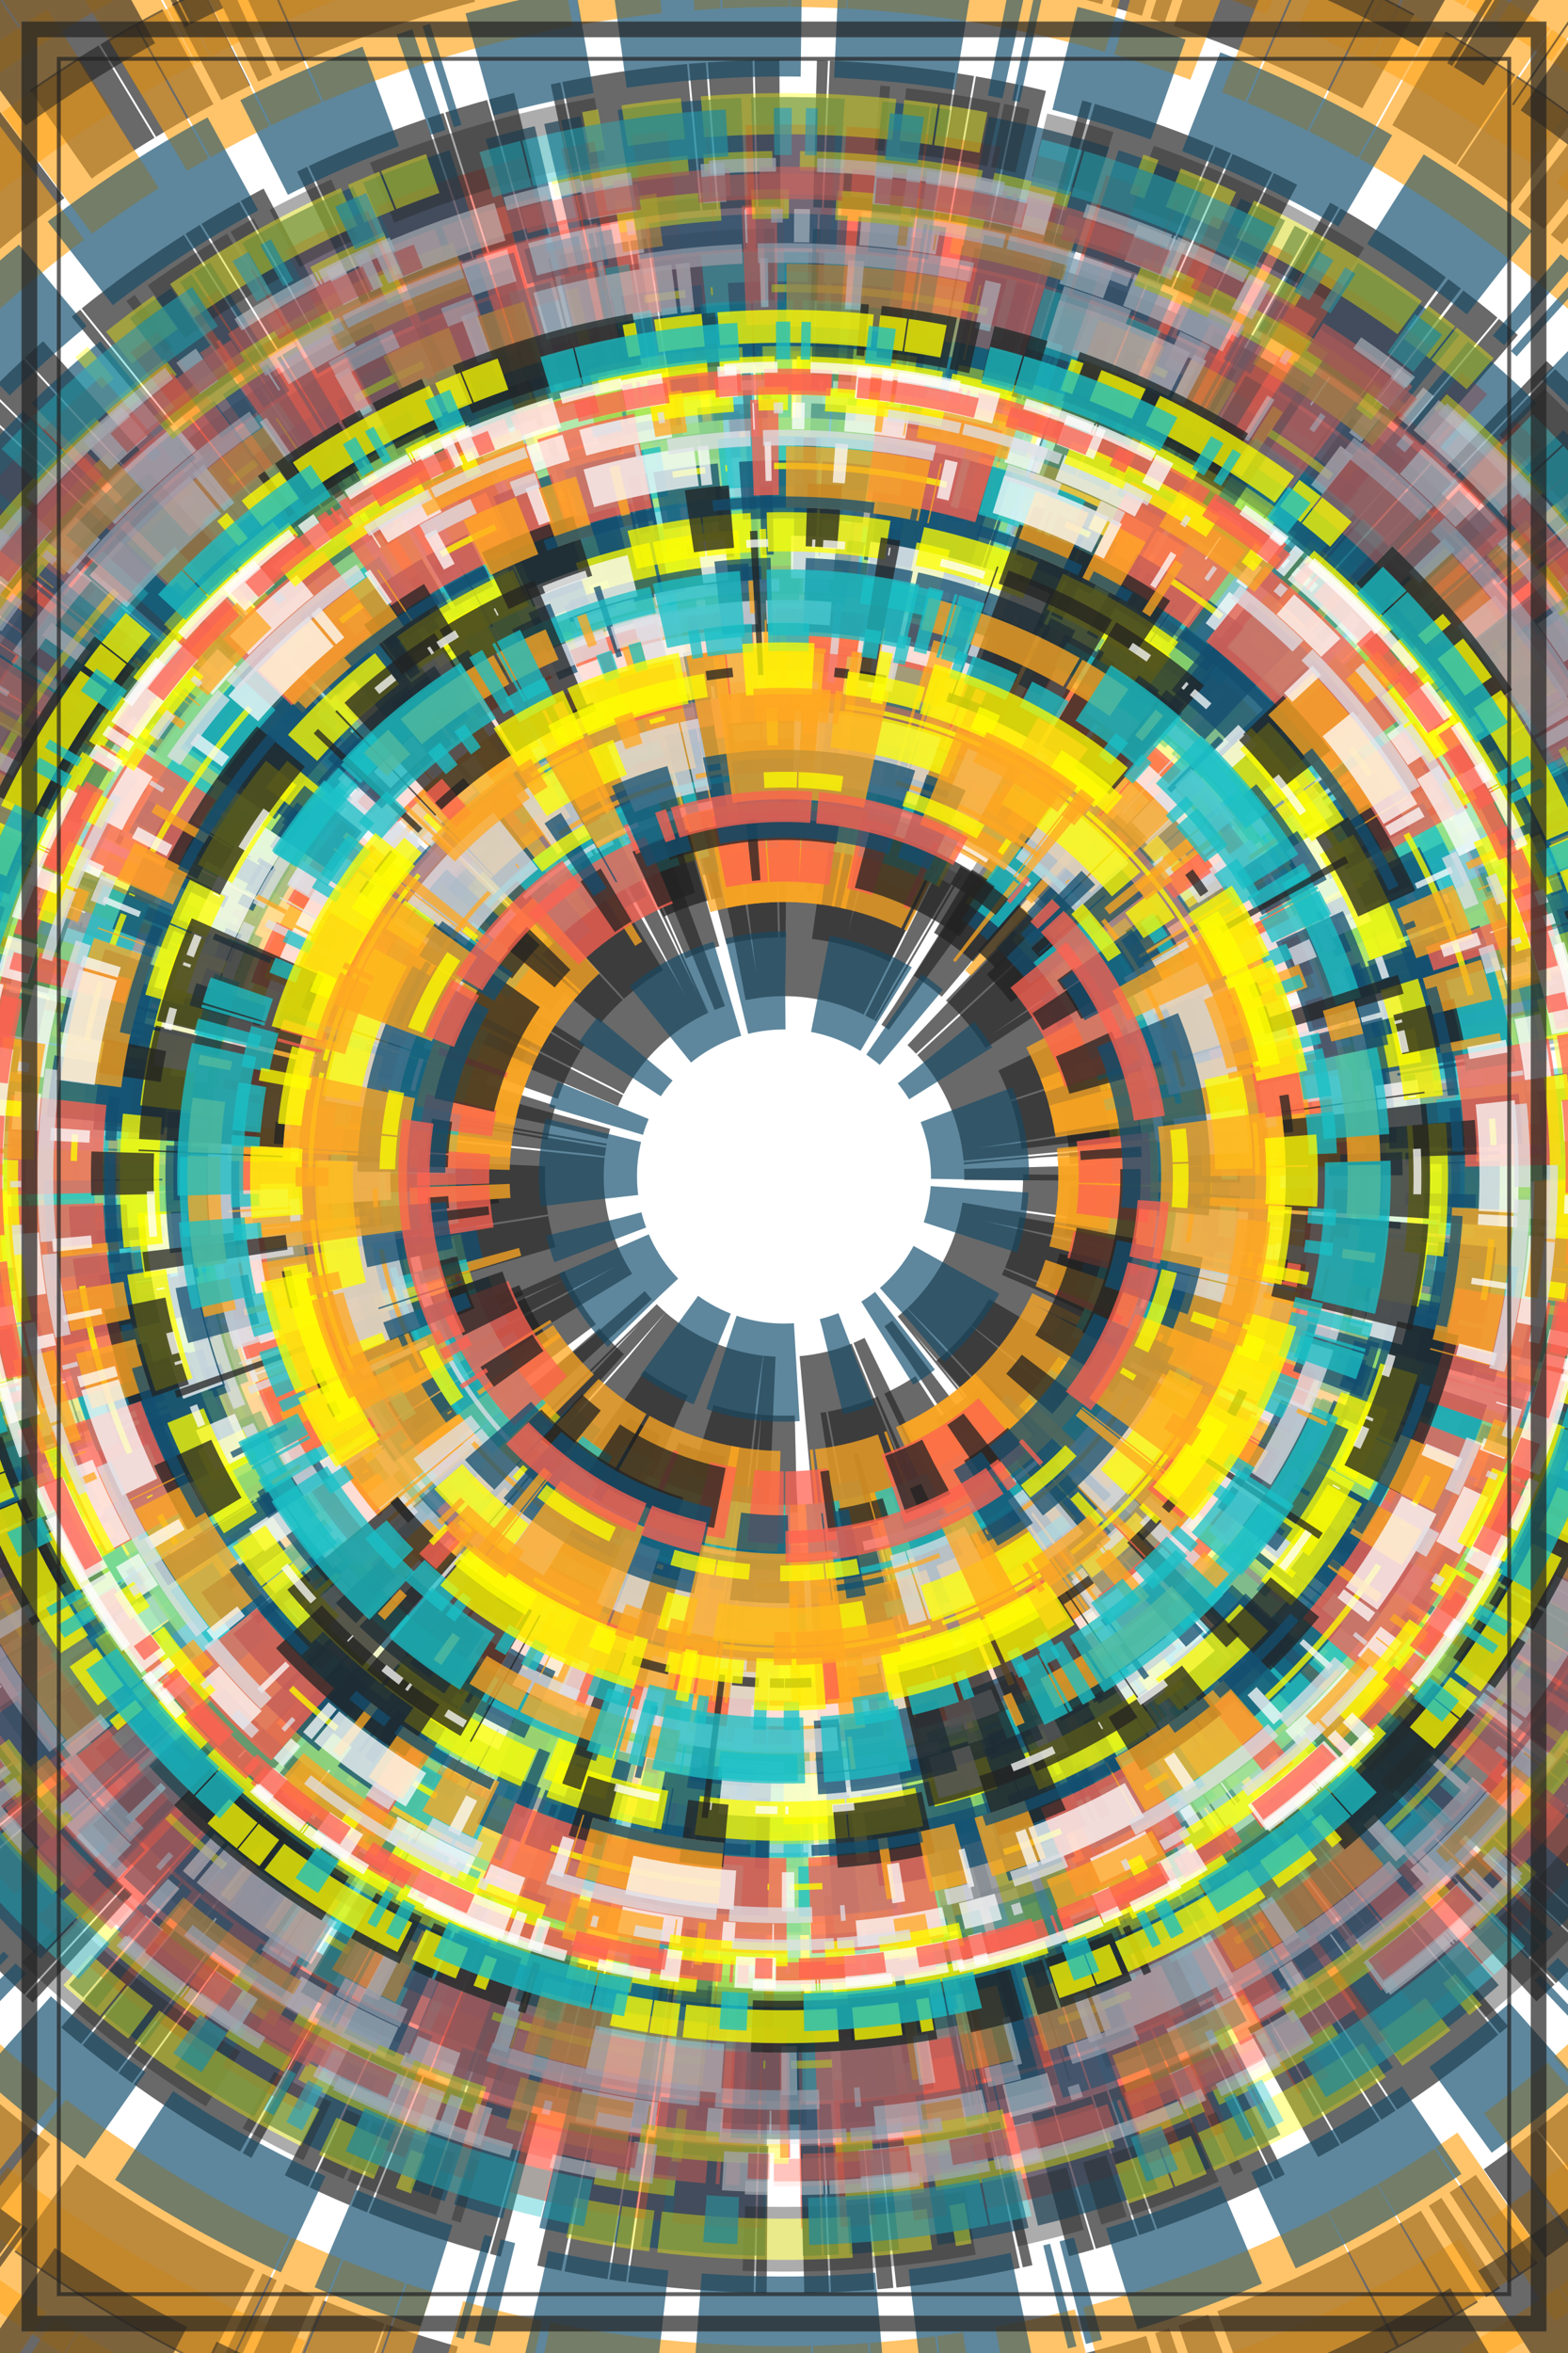 <svg xmlns="http://www.w3.org/2000/svg" viewBox="0 0 800 1200"><style>/*<![CDATA[*/svg{background:rgb(255,97,80);max-width:100vw;max-height:100vh}svg>g{filter:}.s0{fill:none;stroke:rgb(26,192,198)}.s1{fill:none;stroke:rgb(255,97,80)}.s2{fill:none;stroke:rgb(34,34,34)}.s3{fill:none;stroke:rgb(222,224,230)}.s4{fill:none;stroke:rgb(255,168,34)}.s5{fill:none;stroke:rgb(19,78,111)}.s6{fill:none;stroke:rgb(255,255,255)}.s7{fill:none;stroke:rgb(255,255,0)}/*]]>*/</style><defs><filter id="displacementFilter"><feTurbulence type="turbulence" seed="1303627431" baseFrequency=".005" numOctaves="10" result="turbulence"/><feDisplacementMap in2="turbulence" in="SourceGraphic" scale="400" xChannelSelector="R" yChannelSelector="G"/></filter></defs><g transform="translate(400, 600)"><g filter="url(#displacementFilter)" opacity=".7"><g id="a"><circle opacity=".5" transform="rotate(116)" class="s4" stroke-width="62" r="673" stroke-dasharray="142 18 33 1 8 1 70 1 30 18 " /><circle opacity=".5" transform="rotate(66)" class="s2" stroke-width="55" r="647" stroke-dasharray="35 5 17 5 8 5 110 18 40 1 " /><circle opacity=".5" transform="rotate(137)" class="s1" stroke-width="75" r="499" stroke-dasharray="43 5 74 18 16 18 17 18 1 18 " /><circle opacity=".5" transform="rotate(172)" class="s4" stroke-width="75" r="250" stroke-dasharray="65 18 93 1 27 18 29 18 61 5 " /><circle opacity=".5" transform="rotate(203)" class="s3" stroke-width="51" r="364" stroke-dasharray="40 1 21 5 41 18 33 18 40 18 " /><circle opacity=".5" transform="rotate(176)" class="s0" stroke-width="50" r="322" stroke-dasharray="14 1 116 5 3 1 38 1 35 18 " /><circle opacity=".5" transform="rotate(114)" class="s2" stroke-width="74" r="159" stroke-dasharray="32 18 23 5 35 1 4 18 21 1 " /><circle opacity=".5" transform="rotate(82)" class="s2" stroke-width="86" r="135" stroke-dasharray="7 18 9 1 80 1 7 1 1 5 " /><circle opacity=".5" transform="rotate(173)" class="s5" stroke-width="50" r="100" stroke-dasharray="36 5 11 18 13 18 39 5 25 18 " /><circle opacity=".5" transform="rotate(237)" class="s5" stroke-width="55" r="444" stroke-dasharray="80 18 13 5 26 5 40 5 103 1 " /><circle opacity=".5" transform="rotate(311)" class="s7" stroke-width="74" r="384" stroke-dasharray="33 5 116 18 36 1 30 5 17 18 " /><circle opacity=".5" transform="rotate(108)" class="s4" stroke-width="55" r="718" stroke-dasharray="40 1 61 5 61 1 14 5 35 1 " /><circle opacity=".5" transform="rotate(186)" class="s2" stroke-width="69" r="449" stroke-dasharray="60 18 53 18 1 5 33 1 8 1 " /><circle opacity=".5" transform="rotate(137)" class="s1" stroke-width="55" r="473" stroke-dasharray="123 18 80 18 17 5 83 5 5 18 " /><circle opacity=".5" transform="rotate(134)" class="s6" stroke-width="75" r="209" stroke-dasharray="87 18 24 18 76 1 134 18 17 18 " /><circle opacity=".5" transform="rotate(36)" class="s4" stroke-width="77" r="635" stroke-dasharray="142 5 44 18 14 1 36 1 30 1 " /><circle opacity=".5" transform="rotate(80)" class="s0" stroke-width="60" r="417" stroke-dasharray="59 5 14 5 24 1 19 5 30 18 " /><circle opacity=".5" transform="rotate(341)" class="s5" stroke-width="74" r="454" stroke-dasharray="80 1 13 5 26 5 2 1 8 18 " /><circle opacity=".5" transform="rotate(314)" class="s2" stroke-width="74" r="698" stroke-dasharray="1 5 71 18 83 18 3 1 19 18 " /><circle opacity=".5" transform="rotate(93)" class="s5" stroke-width="55" r="220" stroke-dasharray="49 1 90 5 3 5 24 18 57 1 " /><circle opacity=".5" transform="rotate(64)" class="s0" stroke-width="55" r="320" stroke-dasharray="39 5 21 18 30 18 75 5 8 5 " /><circle opacity=".5" transform="rotate(210)" class="s2" stroke-width="75" r="532" stroke-dasharray="8 1 21 1 12 18 5 1 60 1 " /><circle opacity=".5" transform="rotate(277)" class="s5" stroke-width="77" r="512" stroke-dasharray="7 1 9 18 59 5 44 18 24 5 " /><circle opacity=".5" transform="rotate(47)" class="s7" stroke-width="51" r="193" stroke-dasharray="17 18 25 5 32 1 80 1 19 18 " /><circle opacity=".5" transform="rotate(317)" class="s5" stroke-width="54" r="588" stroke-dasharray="8 5 4 18 55 18 93 18 65 18 " /></g></g><use href="#a" opacity=".95" /><g filter="url(#displacementFilter)" opacity=".5"><g id="b"><circle opacity=".75" transform="rotate(41)" class="s1" stroke-width="28" r="348" stroke-dasharray="74 17 126 19 40 13 1 1 59 15 " /><circle opacity=".75" transform="rotate(241)" class="s1" stroke-width="3" r="218" stroke-dasharray="2 52 40 66 52 77 24 61 4 59 " /><circle opacity=".75" transform="rotate(2)" class="s2" stroke-width="47" r="206" stroke-dasharray="35 14 26 81 35 2 8 61 4 93 " /><circle opacity=".75" transform="rotate(204)" class="s4" stroke-width="52" r="261" stroke-dasharray="75 25 19 21 10 11 21 123 3 110 " /><circle opacity=".75" transform="rotate(175)" class="s7" stroke-width="10" r="518" stroke-dasharray="40 87 41 89 70 8 35 14 93 6 " /><circle opacity=".75" transform="rotate(230)" class="s6" stroke-width="13" r="344" stroke-dasharray="67 2 53 8 83 75 76 83 6 36 " /><circle opacity=".75" transform="rotate(101)" class="s5" stroke-width="45" r="419" stroke-dasharray="2 52 8 19 8 30 1 30 70 8 " /><circle opacity=".75" transform="rotate(29)" class="s5" stroke-width="85" r="429" stroke-dasharray="75 25 29 104 36 14 41 89 15 38 " /><circle opacity=".75" transform="rotate(93)" class="s5" stroke-width="11" r="384" stroke-dasharray="39 118 19 17 7 3 21 10 36 14 " /><circle opacity=".75" transform="rotate(213)" class="s5" stroke-width="92" r="245" stroke-dasharray="40 13 28 21 30 47 17 1 9 7 " /><circle opacity=".75" transform="rotate(171)" class="s3" stroke-width="51" r="342" stroke-dasharray="5 14 1 8 17 41 15 38 11 57 " /><circle opacity=".75" transform="rotate(11)" class="s3" stroke-width="8" r="312" stroke-dasharray="28 21 2 52 14 74 17 1 2 52 " /><circle opacity=".75" transform="rotate(297)" class="s1" stroke-width="14" r="508" stroke-dasharray="43 4 55 17 7 3 2 5 59 15 " /><circle opacity=".75" transform="rotate(248)" class="s0" stroke-width="10" r="284" stroke-dasharray="30 47 17 1 26 81 53 16 21 10 " /><circle opacity=".75" transform="rotate(24)" class="s0" stroke-width="32" r="456" stroke-dasharray="61 36 53 8 57 34 5 14 61 126 " /><circle opacity=".75" transform="rotate(125)" class="s5" stroke-width="37" r="438" stroke-dasharray="7 3 2 4 40 13 48 3 29 104 " /><circle opacity=".75" transform="rotate(33)" class="s1" stroke-width="61" r="465" stroke-dasharray="60 70 17 60 76 83 80 15 123 7 " /><circle opacity=".75" transform="rotate(139)" class="s3" stroke-width="8" r="377" stroke-dasharray="53 13 40 13 80 15 17 65 21 13 " /><circle opacity=".75" transform="rotate(244)" class="s4" stroke-width="71" r="302" stroke-dasharray="2 1 70 8 80 15 6 36 2 5 " /><circle opacity=".75" transform="rotate(72)" class="s0" stroke-width="4" r="256" stroke-dasharray="57 34 134 96 103 24 74 17 29 104 " /><circle opacity=".75" transform="rotate(87)" class="s7" stroke-width="32" r="397" stroke-dasharray="21 111 40 66 47 2 53 13 4 93 " /><circle opacity=".75" transform="rotate(301)" class="s5" stroke-width="11" r="386" stroke-dasharray="3 26 16 85 60 70 116 142 14 74 " /><circle opacity=".75" transform="rotate(190)" class="s6" stroke-width="27" r="395" stroke-dasharray="28 21 116 142 17 65 65 44 17 41 " /><circle opacity=".75" transform="rotate(87)" class="s7" stroke-width="25" r="411" stroke-dasharray="77 21 74 17 83 75 46 1 30 10 " /><circle opacity=".75" transform="rotate(285)" class="s5" stroke-width="47" r="371" stroke-dasharray="65 3 17 65 14 28 4 70 34 21 " /><circle opacity=".75" transform="rotate(164)" class="s4" stroke-width="40" r="335" stroke-dasharray="1 8 4 59 1 30 15 98 12 76 " /><circle opacity=".75" transform="rotate(66)" class="s2" stroke-width="40" r="422" stroke-dasharray="44 40 60 70 27 48 21 111 103 90 " /><circle opacity=".75" transform="rotate(192)" class="s0" stroke-width="17" r="377" stroke-dasharray="50 23 1 60 67 2 96 43 87 134 " /><circle opacity=".75" transform="rotate(315)" class="s3" stroke-width="15" r="360" stroke-dasharray="41 89 12 76 33 71 66 5 93 6 " /><circle opacity=".75" transform="rotate(110)" class="s6" stroke-width="6" r="241" stroke-dasharray="60 96 87 134 104 28 35 2 13 9 " /><circle opacity=".75" transform="rotate(132)" class="s4" stroke-width="54" r="202" stroke-dasharray="2 5 47 2 2 52 6 67 70 8 " /><circle opacity=".75" transform="rotate(226)" class="s2" stroke-width="92" r="366" stroke-dasharray="1 6 65 3 61 126 4 70 11 57 " /><circle opacity=".75" transform="rotate(72)" class="s0" stroke-width="47" r="233" stroke-dasharray="8 26 24 11 104 28 26 35 96 14 " /><circle opacity=".75" transform="rotate(12)" class="s4" stroke-width="64" r="207" stroke-dasharray="10 11 21 13 134 96 103 90 3 110 " /><circle opacity=".75" transform="rotate(54)" class="s6" stroke-width="5" r="404" stroke-dasharray="14 28 1 33 29 104 14 28 2 5 " /><circle opacity=".75" transform="rotate(295)" class="s7" stroke-width="3" r="302" stroke-dasharray="70 8 134 96 33 50 10 116 103 24 " /><circle opacity=".75" transform="rotate(238)" class="s6" stroke-width="17" r="485" stroke-dasharray="40 66 24 11 57 53 1 24 8 26 " /><circle opacity=".75" transform="rotate(199)" class="s7" stroke-width="4" r="453" stroke-dasharray="21 13 1 30 111 80 17 60 39 118 " /><circle opacity=".75" transform="rotate(131)" class="s3" stroke-width="46" r="274" stroke-dasharray="44 1 11 57 4 10 74 17 26 35 " /><circle opacity=".75" transform="rotate(254)" class="s6" stroke-width="7" r="516" stroke-dasharray="40 66 34 21 96 43 46 1 1 1 " /><circle opacity=".75" transform="rotate(4)" class="s4" stroke-width="3" r="261" stroke-dasharray="24 61 4 40 103 24 1 33 80 15 " /><circle opacity=".75" transform="rotate(73)" class="s1" stroke-width="29" r="320" stroke-dasharray="1 60 14 74 2 5 7 35 36 32 " /><circle opacity=".75" transform="rotate(204)" class="s4" stroke-width="39" r="446" stroke-dasharray="25 21 6 103 89 6 1 60 35 14 " /><circle opacity=".75" transform="rotate(314)" class="s2" stroke-width="33" r="542" stroke-dasharray="116 142 5 8 47 2 13 9 34 21 " /><circle opacity=".75" transform="rotate(102)" class="s6" stroke-width="25" r="456" stroke-dasharray="4 40 8 61 8 30 70 2 7 35 " /><circle opacity=".75" transform="rotate(273)" class="s1" stroke-width="46" r="211" stroke-dasharray="21 13 19 24 4 93 81 40 30 1 " /><circle opacity=".75" transform="rotate(300)" class="s4" stroke-width="27" r="492" stroke-dasharray="76 83 21 123 5 14 1 8 61 126 " /><circle opacity=".75" transform="rotate(47)" class="s7" stroke-width="15" r="496" stroke-dasharray="104 28 10 116 53 16 19 24 76 83 " /><circle opacity=".75" transform="rotate(155)" class="s3" stroke-width="10" r="471" stroke-dasharray="17 65 3 18 53 8 110 47 36 27 " /><circle opacity=".75" transform="rotate(132)" class="s4" stroke-width="21" r="370" stroke-dasharray="6 103 3 110 21 10 70 2 34 21 " /><circle opacity=".75" transform="rotate(10)" class="s2" stroke-width="39" r="209" stroke-dasharray="81 17 17 41 14 21 28 41 6 67 " /><circle opacity=".75" transform="rotate(11)" class="s3" stroke-width="3" r="243" stroke-dasharray="39 118 21 123 87 134 74 17 1 1 " /><circle opacity=".75" transform="rotate(240)" class="s0" stroke-width="18" r="344" stroke-dasharray="26 35 10 11 8 30 7 3 30 10 " /><circle opacity=".75" transform="rotate(150)" class="s6" stroke-width="20" r="508" stroke-dasharray="65 44 26 35 12 76 9 7 7 3 " /><circle opacity=".75" transform="rotate(218)" class="s2" stroke-width="13" r="221" stroke-dasharray="21 103 111 80 36 32 8 19 8 1 " /><circle opacity=".75" transform="rotate(47)" class="s7" stroke-width="24" r="287" stroke-dasharray="7 35 81 40 96 14 21 103 60 96 " /><circle opacity=".75" transform="rotate(5)" class="s5" stroke-width="56" r="244" stroke-dasharray="1 24 34 21 123 7 24 81 11 8 " /><circle opacity=".75" transform="rotate(199)" class="s7" stroke-width="21" r="542" stroke-dasharray="8 12 30 10 98 4 17 1 24 81 " /><circle opacity=".75" transform="rotate(88)" class="s0" stroke-width="24" r="533" stroke-dasharray="6 36 17 60 21 1 103 24 9 7 " /><circle opacity=".75" transform="rotate(90)" class="s2" stroke-width="6" r="323" stroke-dasharray="9 7 17 41 24 81 14 74 17 65 " /><circle opacity=".75" transform="rotate(172)" class="s4" stroke-width="69" r="275" stroke-dasharray="96 43 70 8 1 1 6 103 24 81 " /><circle opacity=".75" transform="rotate(327)" class="s7" stroke-width="33" r="324" stroke-dasharray="48 3 71 39 44 40 8 26 134 96 " /><circle opacity=".75" transform="rotate(69)" class="s5" stroke-width="7" r="430" stroke-dasharray="28 41 71 39 103 24 4 40 70 8 " /><circle opacity=".75" transform="rotate(311)" class="s7" stroke-width="15" r="317" stroke-dasharray="4 93 103 90 49 36 14 44 55 17 " /><circle opacity=".75" transform="rotate(95)" class="s7" stroke-width="10" r="253" stroke-dasharray="21 1 28 41 53 16 4 59 39 118 " /><circle opacity=".75" transform="rotate(265)" class="s1" stroke-width="20" r="236" stroke-dasharray="38 4 96 43 3 18 7 3 142 53 " /><circle opacity=".75" transform="rotate(265)" class="s1" stroke-width="13" r="505" stroke-dasharray="74 17 77 21 55 17 11 57 60 70 " /><circle opacity=".75" transform="rotate(108)" class="s4" stroke-width="21" r="301" stroke-dasharray="12 76 48 3 4 93 65 3 11 57 " /><circle opacity=".75" transform="rotate(115)" class="s3" stroke-width="7" r="490" stroke-dasharray="47 2 65 44 19 24 4 70 6 67 " /><circle opacity=".75" transform="rotate(88)" class="s0" stroke-width="42" r="366" stroke-dasharray="93 6 9 7 2 1 16 85 53 16 " /></g></g><use href="#b" opacity=".95" transform="scale(.8)"/></g><g opacity=".7"><rect x="15" y="15" width="770" height="1170" class="s2" fill="none" stroke-width="8"/><rect x="30" y="30" width="740" height="1140" class="s2" fill="none" stroke-width="2"/></g></svg>